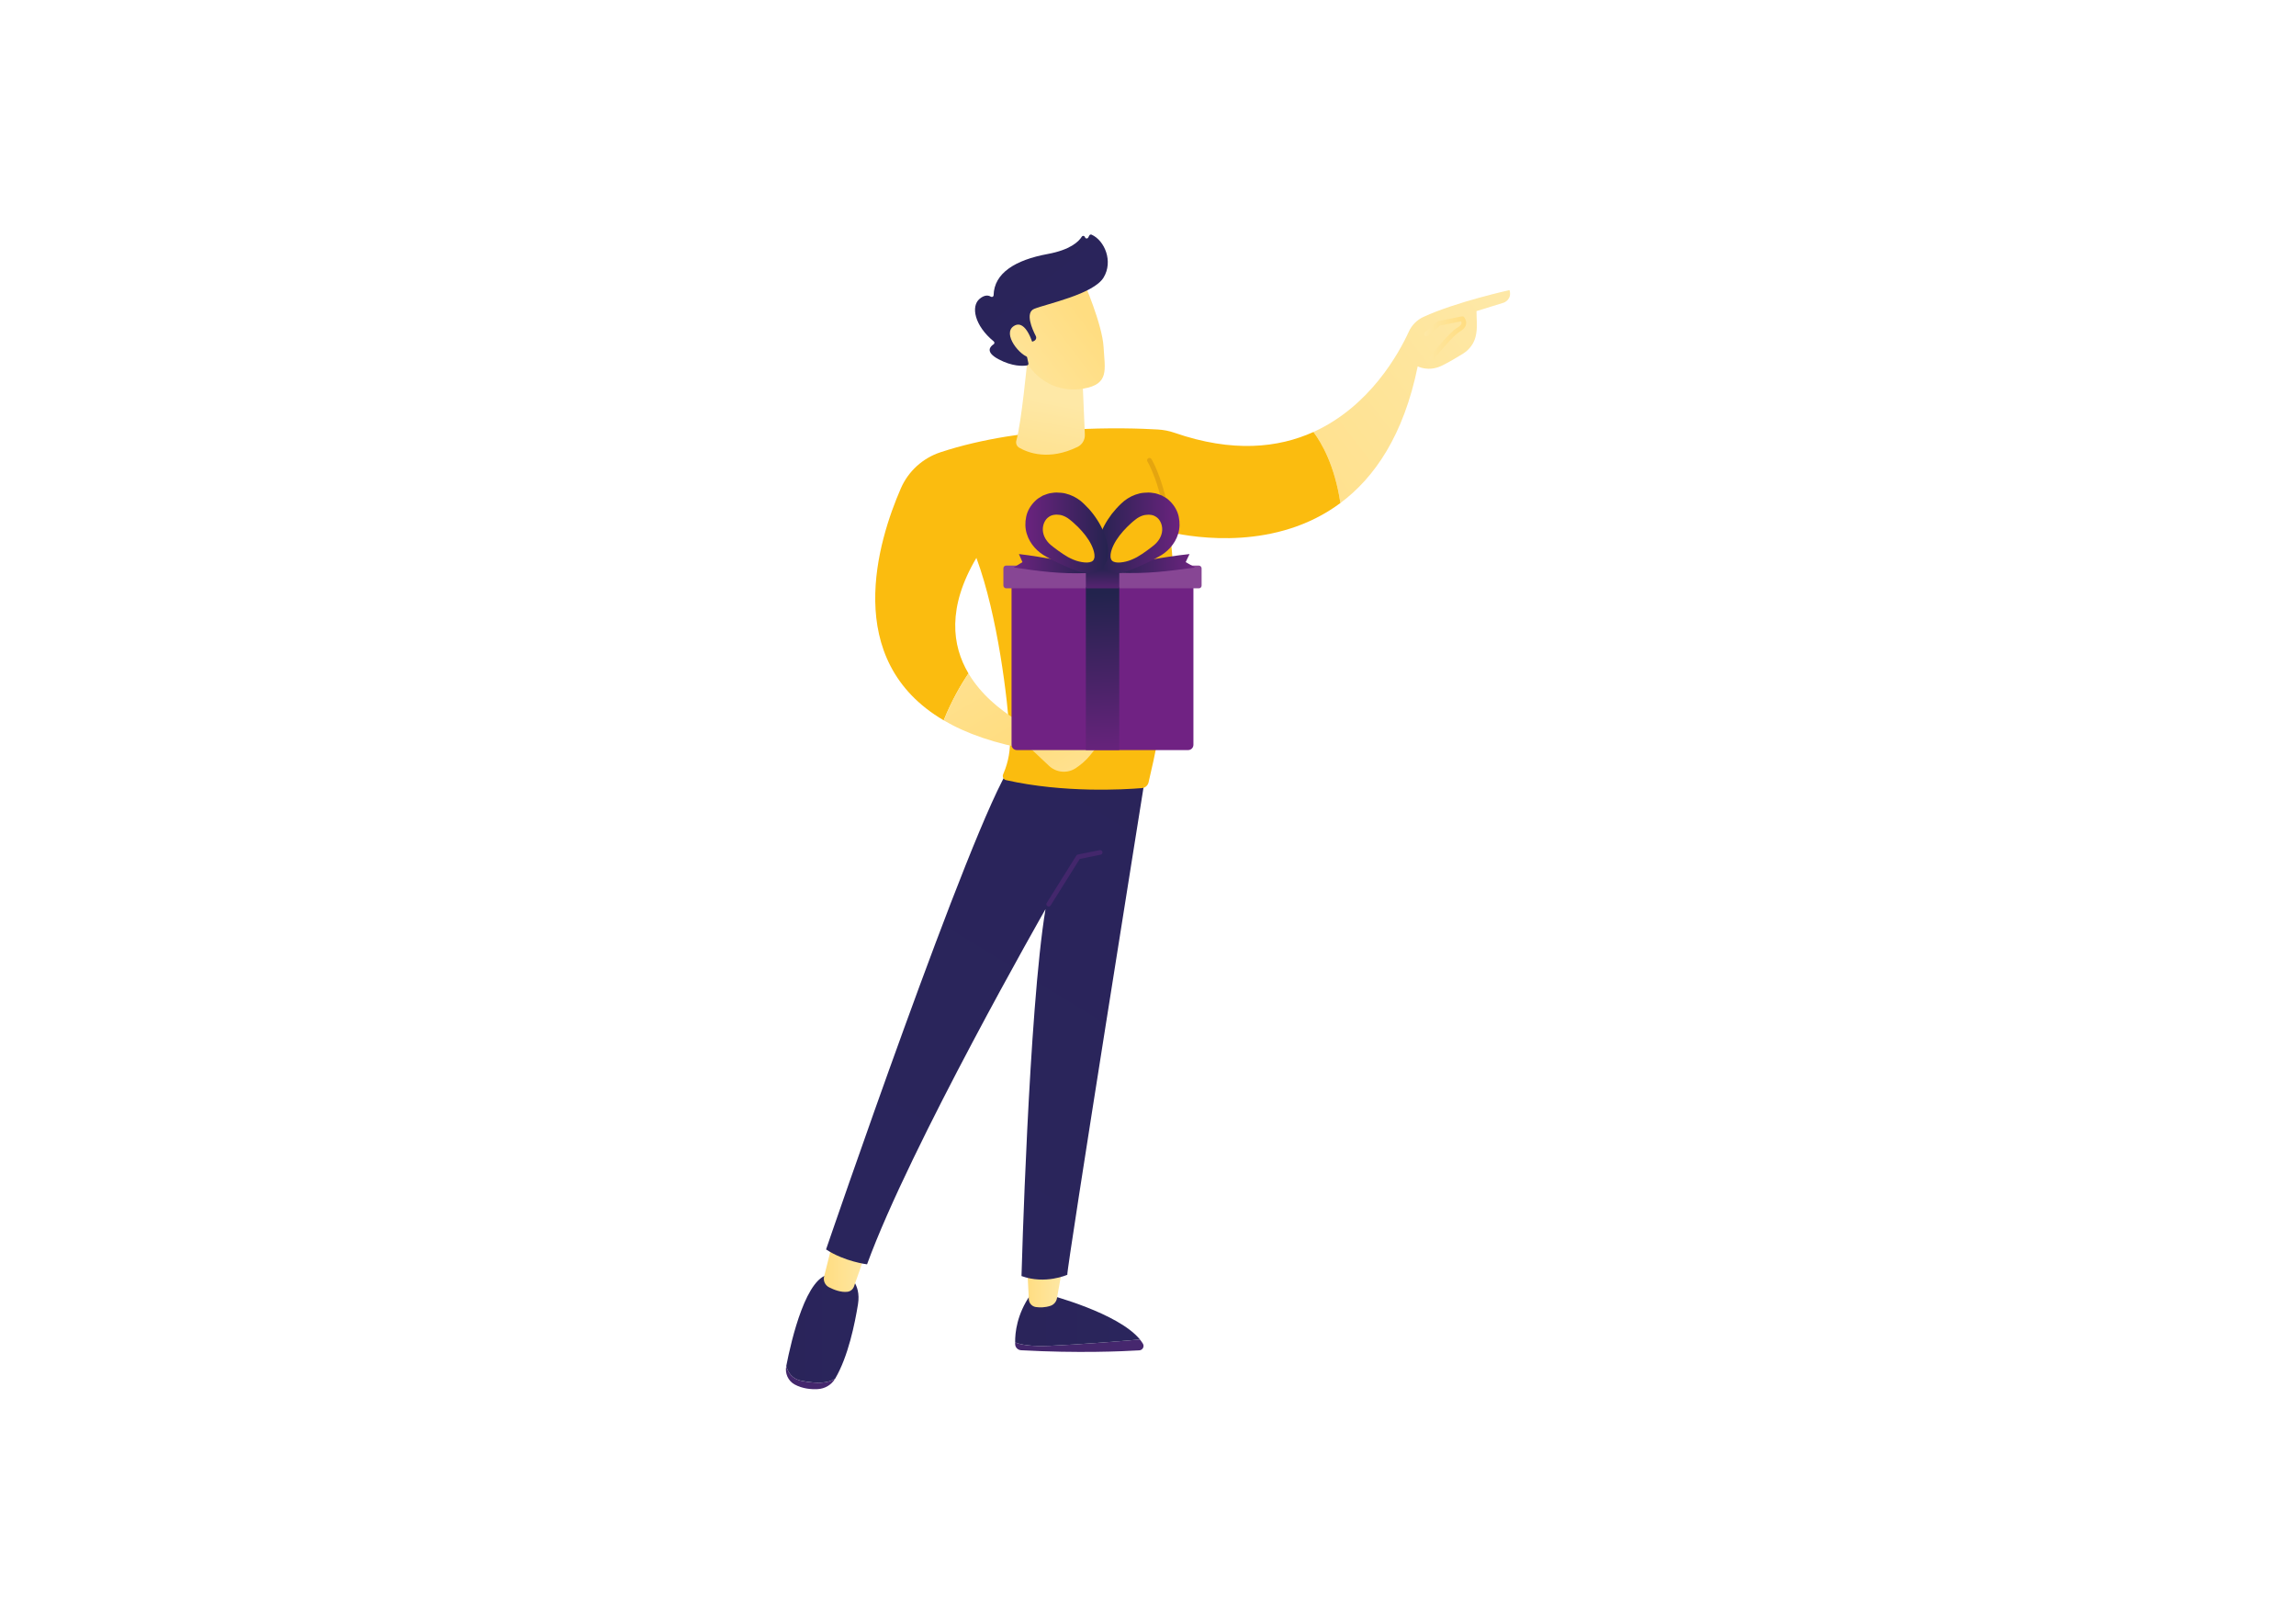 <?xml version="1.0" encoding="UTF-8"?><svg id="a" xmlns="http://www.w3.org/2000/svg" xmlns:xlink="http://www.w3.org/1999/xlink" viewBox="0 0 841.89 595.28"><defs><style>.y{fill:url(#v);}.y,.z,.aa,.ab,.ac,.ad,.ae,.af,.ag,.ah,.ai,.aj,.ak,.al,.am,.an,.ao,.ap,.aq,.ar,.as,.at,.au,.av,.aw,.ax{stroke-width:0px;}.z{fill:url(#w);}.aa{fill:url(#c);}.ab{fill:url(#s);}.ac{fill:url(#e);}.ad{fill:url(#g);}.ae{fill:url(#i);}.af{fill:url(#l);}.ag{fill:url(#b);}.ah{fill:url(#q);}.ai{fill:url(#t);}.aj{fill:url(#u);}.ak{fill:#ce8e11;opacity:.5;}.al{fill:url(#n);}.am{fill:url(#h);}.an{fill:url(#j);}.ao{fill:url(#d);}.ap{fill:url(#f);}.aq{fill:url(#m);}.ar{fill:url(#r);}.as{fill:#702283;}.at{fill:url(#k);}.au{fill:url(#p);}.av{fill:url(#x);}.aw{fill:url(#o);}.ax{fill:#874694;}</style><linearGradient id="b" x1="389.86" y1="493.36" x2="436.95" y2="493.36" gradientTransform="translate(809.18) rotate(-180) scale(1 -1)" gradientUnits="userSpaceOnUse"><stop offset="0" stop-color="#46276e"/><stop offset="1" stop-color="#43276c"/></linearGradient><linearGradient id="c" x1="-989.09" y1="484.13" x2="-943.32" y2="484.13" gradientTransform="translate(1361.31)" gradientUnits="userSpaceOnUse"><stop offset="0" stop-color="#2a245a"/><stop offset="1" stop-color="#2a255c"/></linearGradient><linearGradient id="d" x1="-984.74" y1="471.25" x2="-971.47" y2="471.25" gradientTransform="translate(1361.31)" gradientUnits="userSpaceOnUse"><stop offset="0" stop-color="#ffdd81"/><stop offset="1" stop-color="#fee8a6"/></linearGradient><linearGradient id="e" x1="502.96" y1="505.04" x2="521.01" y2="505.04" xlink:href="#b"/><linearGradient id="f" x1="-1073.01" y1="487.08" x2="-1046.52" y2="487.08" xlink:href="#c"/><linearGradient id="g" x1="-1059.24" y1="464.33" x2="-1043.38" y2="464.33" xlink:href="#d"/><linearGradient id="h" x1="-906.61" y1="253.28" x2="-1041.95" y2="474.99" xlink:href="#c"/><linearGradient id="i" x1="531.98" y1="217.75" x2="458.89" y2="283.01" xlink:href="#b"/><linearGradient id="j" x1="370.36" y1="202.24" x2="258.11" y2="116.1" gradientTransform="translate(809.18) rotate(-180) scale(1 -1)" xlink:href="#d"/><linearGradient id="k" x1="313.96" y1="315.92" x2="428.82" y2="172.34" gradientTransform="translate(809.18) rotate(-180) scale(1 -1)" gradientUnits="userSpaceOnUse"><stop offset="0" stop-color="#fbbc0f"/><stop offset="1" stop-color="#fbbc0f"/></linearGradient><linearGradient id="l" x1="-981.14" y1="183.2" x2="-974.27" y2="147.13" xlink:href="#d"/><linearGradient id="m" x1="-962.55" y1="117.03" x2="-1001.74" y2="147.02" xlink:href="#d"/><linearGradient id="n" x1="-990.14" y1="93.29" x2="-953.64" y2="140.29" xlink:href="#c"/><linearGradient id="o" x1="-967.41" y1="110.68" x2="-1006.6" y2="140.67" xlink:href="#d"/><linearGradient id="p" x1="271.56" y1="123.97" x2="286.97" y2="123.97" gradientTransform="translate(809.18) rotate(-180) scale(1 -1)" xlink:href="#d"/><linearGradient id="q" x1="434.91" y1="277.81" x2="456.75" y2="240.41" gradientTransform="translate(-47.44 545.84) scale(1 -1)" xlink:href="#d"/><linearGradient id="r" x1="441.47" y1="271.98" x2="481.56" y2="203.34" gradientTransform="translate(809.18) rotate(-180) scale(1 -1)" xlink:href="#d"/><linearGradient id="s" x1="403.26" y1="217.5" x2="405.61" y2="280.53" gradientUnits="userSpaceOnUse"><stop offset="0" stop-color="#22234d"/><stop offset="1" stop-color="#6d2380"/></linearGradient><linearGradient id="t" x1="404.32" y1="207.2" x2="404.23" y2="219.45" gradientUnits="userSpaceOnUse"><stop offset="0" stop-color="#22234d"/><stop offset="1" stop-color="#6d2380"/></linearGradient><linearGradient id="u" x1="405.97" y1="206.61" x2="438.23" y2="206.61" xlink:href="#s"/><linearGradient id="v" x1="536.45" y1="206.65" x2="566.18" y2="206.65" gradientTransform="translate(937.9) rotate(-180) scale(1 -1)" xlink:href="#s"/><linearGradient id="w" x1="400.65" y1="195.34" x2="433.37" y2="195.34" xlink:href="#s"/><linearGradient id="x" x1="407.86" y1="195.33" x2="375.14" y2="195.33" xlink:href="#s"/></defs><path class="ag" d="M417.99,491.08c-8.07.7-22.07,1.83-33.11,2.32-6.64.29-10.46-.36-12.66-1.24,0,.25.01.48.02.7.05,1.16,1,2.09,2.17,2.16,20.86,1.16,37.44.4,43.35.04,1.22-.07,1.95-1.4,1.32-2.44-.31-.52-.69-1.03-1.1-1.53Z"/><path class="aa" d="M384.89,493.4c11.04-.49,25.04-1.62,33.11-2.32-7.93-9.73-33.11-16.29-33.11-16.29h-7.11c-4.89,7.05-5.6,13.76-5.55,17.37,2.2.88,6.02,1.53,12.66,1.24Z"/><path class="ao" d="M376.58,463.18l.67,13.17c.07,1.43,1.14,2.62,2.57,2.83,1.42.2,3.32.23,5.34-.44,1.24-.41,2.16-1.46,2.39-2.73l2.3-12.82h-13.26Z"/><path class="ac" d="M294.05,506.27c-3.5-.63-5.08-2.98-5.75-5.49,0,.02,0,.05-.01.07-.51,2.65.68,5.39,3.06,6.7,2.88,1.58,6.04,1.85,8.48,1.72,2.63-.14,5.04-1.54,6.36-3.79l.02-.03c-2.64,1.69-6.34,1.88-12.17.83Z"/><path class="ap" d="M310.55,467.24h-5.86c-8.93-.24-14.54,24.11-16.38,33.54.66,2.51,2.25,4.86,5.75,5.49,5.83,1.05,9.53.85,12.17-.83,4.83-8.21,7.22-20.23,8.37-27.24,1.31-7.98-4.04-10.96-4.04-10.96Z"/><path class="ad" d="M305.44,455.02l-3.26,12.95c-.4,1.59.36,3.23,1.83,3.98,1.82.93,4.39,1.92,6.74,1.63,1.11-.13,2.03-.91,2.4-1.96l4.78-13.63-12.49-2.98Z"/><path class="am" d="M419.98,284.46s-29.1,181.89-28.62,182.89c0,0-8.04,3.65-16.8.47,0,0,2.63-97.23,8.8-134.51,0,0-49.66,86.91-65.43,130.21,0,0-8.23-.98-15.03-5.46,0,0,53.47-156.43,67.74-177.26l49.35,3.67Z"/><path class="ae" d="M384.52,332.35c-.16,0-.31-.04-.45-.13-.4-.25-.52-.78-.27-1.18l10.87-17.37c.13-.2.33-.34.56-.39l8-1.61c.47-.09.92.21,1.01.67.09.47-.21.92-.67,1.01l-7.64,1.54-10.68,17.05c-.16.26-.44.4-.73.4Z"/><path class="an" d="M553.51,106.35s-19.63,4.33-31.58,9.84c-2.37,1.1-4.26,3.01-5.34,5.37-3.57,7.82-14.26,27.44-34.98,36.81,2.98,3.96,7.79,12.2,9.88,26.05,12.45-9.26,23.19-24.74,28.35-50.11,0,0,3.93,2.14,8.83-.24,2.59-1.26,5.58-3.04,7.82-4.44,2.24-1.4,3.9-3.57,4.55-6.11.85-3.35.35-6.3.35-9.46l10.09-3.13s3.03-1.15,2.02-4.58Z"/><path class="at" d="M491.49,184.42c-2.09-13.85-6.9-22.09-9.88-26.05-12.87,5.82-29.62,7.68-50.95.29-1.97-.68-4.02-1.08-6.1-1.2-11.35-.67-48.76-1.88-79.72,8.35-6.51,2.15-11.79,6.97-14.51,13.21-8.37,19.22-21.93,62.98,15.71,85.07,2.89-7.18,6.23-12.95,9.08-17.19-6.06-10.22-7.86-24.19,2.9-42.37,7.84,21.18,11.52,52.08,12.29,65.75.25,4.5-.54,9-2.3,13.15l-.19.45c-.38.89.14,1.91,1.09,2.13,21.19,4.76,43.22,3.47,49.81,2.92,1.18-.1,2.15-.94,2.42-2.07,10.3-43.41,10.33-73.03,7.8-91.75,9.64,2.15,39.11,6.75,62.54-10.69Z"/><path class="ak" d="M428.99,196.28c-.42,0-.79-.31-.85-.75-2.42-18.28-7.35-26.26-7.4-26.33-.25-.4-.13-.93.27-1.19.4-.25.93-.13,1.18.27.21.33,5.17,8.32,7.65,27.03.06.47-.27.9-.74.96-.04,0-.08,0-.11,0Z"/><path class="af" d="M376.7,132.17s-2.14,22.66-4.03,29.37c-.29,1.02.16,2.09,1.08,2.62,3.2,1.83,10.89,4.82,21.39-.33,1.7-.83,2.73-2.61,2.65-4.49l-.93-21.9-20.16-5.26Z"/><path class="aq" d="M397.33,103.17s6.86,15.75,7.32,24.01c.46,8.27,2.24,13.63-7.32,15.29-9.56,1.66-17.61-3.1-21.97-11.33,0,0-6.83-12.69-5.3-17.88,1.53-5.2,27.27-10.09,27.27-10.09Z"/><path class="al" d="M378.62,125.23l.54-.24c.69-.31.99-1.13.64-1.8-1.35-2.6-3.98-8.57-.58-9.96,4.37-1.79,21.7-5.33,25.44-11.48,3.59-5.91.41-13.54-4.37-15.71-.32-.15-.7-.03-.86.28l-.4.75c-.27.52-1.04.44-1.2-.12-.16-.54-.87-.64-1.17-.17-1.15,1.84-4.25,4.82-12.55,6.35-11.79,2.18-19.59,6.95-19.78,15.1-.01.52-.56.81-1.01.54-.87-.53-2.26-.78-4.13.79-3.24,2.72-1.91,9.79,5.19,15.6.34.28.33.8-.03,1.04-1.29.84-3.21,2.83,1.77,5.49,5.14,2.75,8.98,2.52,10.46,2.28.37-.06.6-.42.52-.78l-1.58-7.16c-.09-.41.22-.79.63-.79h2.46Z"/><path class="aw" d="M378.92,126.74s-2.62-10.06-7.13-7.24c-4.51,2.82,2.34,11.27,5.97,11.65l1.16-4.41Z"/><path class="au" d="M525.08,131.97c-.19,0-.38-.06-.54-.19-.37-.3-.42-.84-.12-1.21.74-.91,7.33-8.97,9.87-10.4.92-.52,1.47-1.06,1.59-1.56.06-.24.02-.5-.12-.81l-7.74,1.55-4.39,3.76c-.36.31-.9.27-1.21-.09-.31-.36-.27-.9.09-1.21l4.56-3.91c.11-.1.25-.16.39-.19l8.57-1.72c.34-.07.69.08.88.36.63.93.84,1.8.64,2.65-.24,1-1.03,1.87-2.42,2.66-1.91,1.08-7.42,7.58-9.38,9.99-.17.21-.42.32-.67.32Z"/><path class="ah" d="M404.34,271.16l-30.3-.37,10.61,9.98c2.64,2.48,6.66,2.88,9.7.91,1.78-1.16,3.71-2.72,5.39-4.8"/><path class="ar" d="M383.19,269.26s-18.9-6.91-28.07-22.36c-2.85,4.24-6.19,10.01-9.08,17.19,8.21,4.82,18.86,8.61,32.54,10.89"/><path class="as" d="M370.92,211.14h66.68v61.92c0,1.06-.86,1.93-1.93,1.93h-62.83c-1.06,0-1.93-.86-1.93-1.93v-61.92h0Z"/><rect class="ax" x="367.92" y="207.35" width="72.68" height="8.34" rx=".99" ry=".99"/><rect class="ab" x="398.16" y="215.34" width="12.25" height="59.63"/><rect class="ai" x="398.16" y="207.35" width="12.25" height="8.34"/><path class="aj" d="M405.97,207.46c9.84-1.02,20.38-3.31,30.21-4.33-.24.56-1.18,2.39-1.41,2.95.83.44,2.63,1.53,3.46,1.97-10.29,1.4-17.42,2.34-27.86,1.95"/><path class="y" d="M401.45,207.46c-9.06-1.02-18.78-3.31-27.84-4.33.22.56,1.08,2.39,1.3,2.95-.76.44-2.43,1.53-3.19,1.97,9.49,1.4,17.29,2.43,26.91,2.04"/><path class="z" d="M422.47,200.4c2.25-1.6,3.55-3.78,3.68-5.97.13-2.18-.92-4.12-2.25-4.95-.31-.25-.7-.35-1.03-.53-.4-.05-.73-.24-1.18-.21-.22,0-.4-.09-.64-.04-.23.03-.46.05-.7.05-.47,0-.9.13-1.36.26-.45.15-.9.35-1.35.59-.22.12-.44.26-.66.4-.22.16-.4.28-.69.52-1.1.83-2.08,1.78-3.07,2.74-1.92,1.94-3.7,4.13-4.86,6.49-.58,1.17-1,2.39-1.13,3.49-.02.51-.06,1.05.06,1.42.12.37.23.69.51.91.49.53,1.72.77,3.02.64,1.31-.12,2.72-.44,4.07-1.01.68-.25,1.33-.62,1.99-.94.64-.38,1.28-.76,1.9-1.17l1.85-1.29,1.85-1.39ZM424.82,204.11c-2.68,1.55-5.65,2.94-8.65,4.2-1.5.65-3.08,1.24-4.83,1.59-.44.08-.88.16-1.36.18l-.71.04c-.24,0-.5-.03-.75-.05-.99-.04-2.11-.34-3.13-.96-1.05-.6-1.85-1.64-2.35-2.66-.54-1.06-.7-2.1-.83-3.12-.15-2.01.18-3.85.66-5.59.98-3.47,2.7-6.53,4.78-9.3,1.07-1.36,2.23-2.65,3.49-3.84.28-.29.69-.65,1.09-.96.41-.32.83-.62,1.27-.9.88-.56,1.83-1.03,2.84-1.39,1.01-.35,2.09-.64,3.17-.7.54-.04,1.08-.07,1.62-.08.54-.03,1.12.1,1.67.16,1.12.1,2.23.55,3.3.97.51.29,1.02.58,1.51.89.51.28.9.74,1.34,1.11,1.66,1.6,2.84,3.63,3.26,5.75.45,2.1.4,4.25-.2,6.21-1.15,3.92-4.16,6.88-7.19,8.45Z"/><path class="av" d="M383.7,204.11c-3.04-1.57-6.05-4.52-7.22-8.45-.6-1.96-.66-4.11-.2-6.22.42-2.13,1.62-4.16,3.27-5.76.81-.84,1.83-1.43,2.86-2,1.07-.41,2.18-.87,3.3-.96.55-.06,1.14-.19,1.67-.15l1.62.09c1.08.06,2.16.36,3.17.71,1.01.36,1.96.84,2.84,1.4.44.28.86.58,1.27.9.39.32.81.69,1.09.97,1.26,1.19,2.43,2.46,3.48,3.84,2.09,2.76,3.79,5.82,4.78,9.28.48,1.73.81,3.57.66,5.58-.13,1.02-.29,2.06-.82,3.12-.5,1.02-1.29,2.06-2.34,2.66-1.01.62-2.13.91-3.12.96-.25.02-.5.04-.75.05l-.71-.04c-.48-.01-.92-.09-1.36-.18-1.75-.35-3.33-.93-4.83-1.58-3-1.26-5.97-2.65-8.65-4.2ZM386.04,200.4l1.85,1.39,1.85,1.29c.62.41,1.26.8,1.9,1.17.66.32,1.31.69,1.99.94,1.35.57,2.76.89,4.07,1.01,1.29.13,2.53-.1,3.02-.63.29-.22.39-.54.52-.92.13-.36.09-.91.06-1.42-.13-1.1-.55-2.32-1.13-3.5-1.15-2.37-2.94-4.56-4.86-6.51-1.01-.94-1.98-1.91-3.08-2.74-.29-.24-.48-.37-.7-.52-.22-.14-.44-.28-.66-.4-.45-.25-.91-.43-1.36-.59-.46-.14-.9-.25-1.36-.25-.23,0-.46-.02-.7-.05-.24-.04-.42.05-.64.05-.45-.02-.77.17-1.17.22-.16.1-.33.17-.52.24-.2.04-.31.22-.49.3-1.33.82-2.36,2.75-2.25,4.92.12,2.18,1.41,4.37,3.66,5.98Z"/></svg>